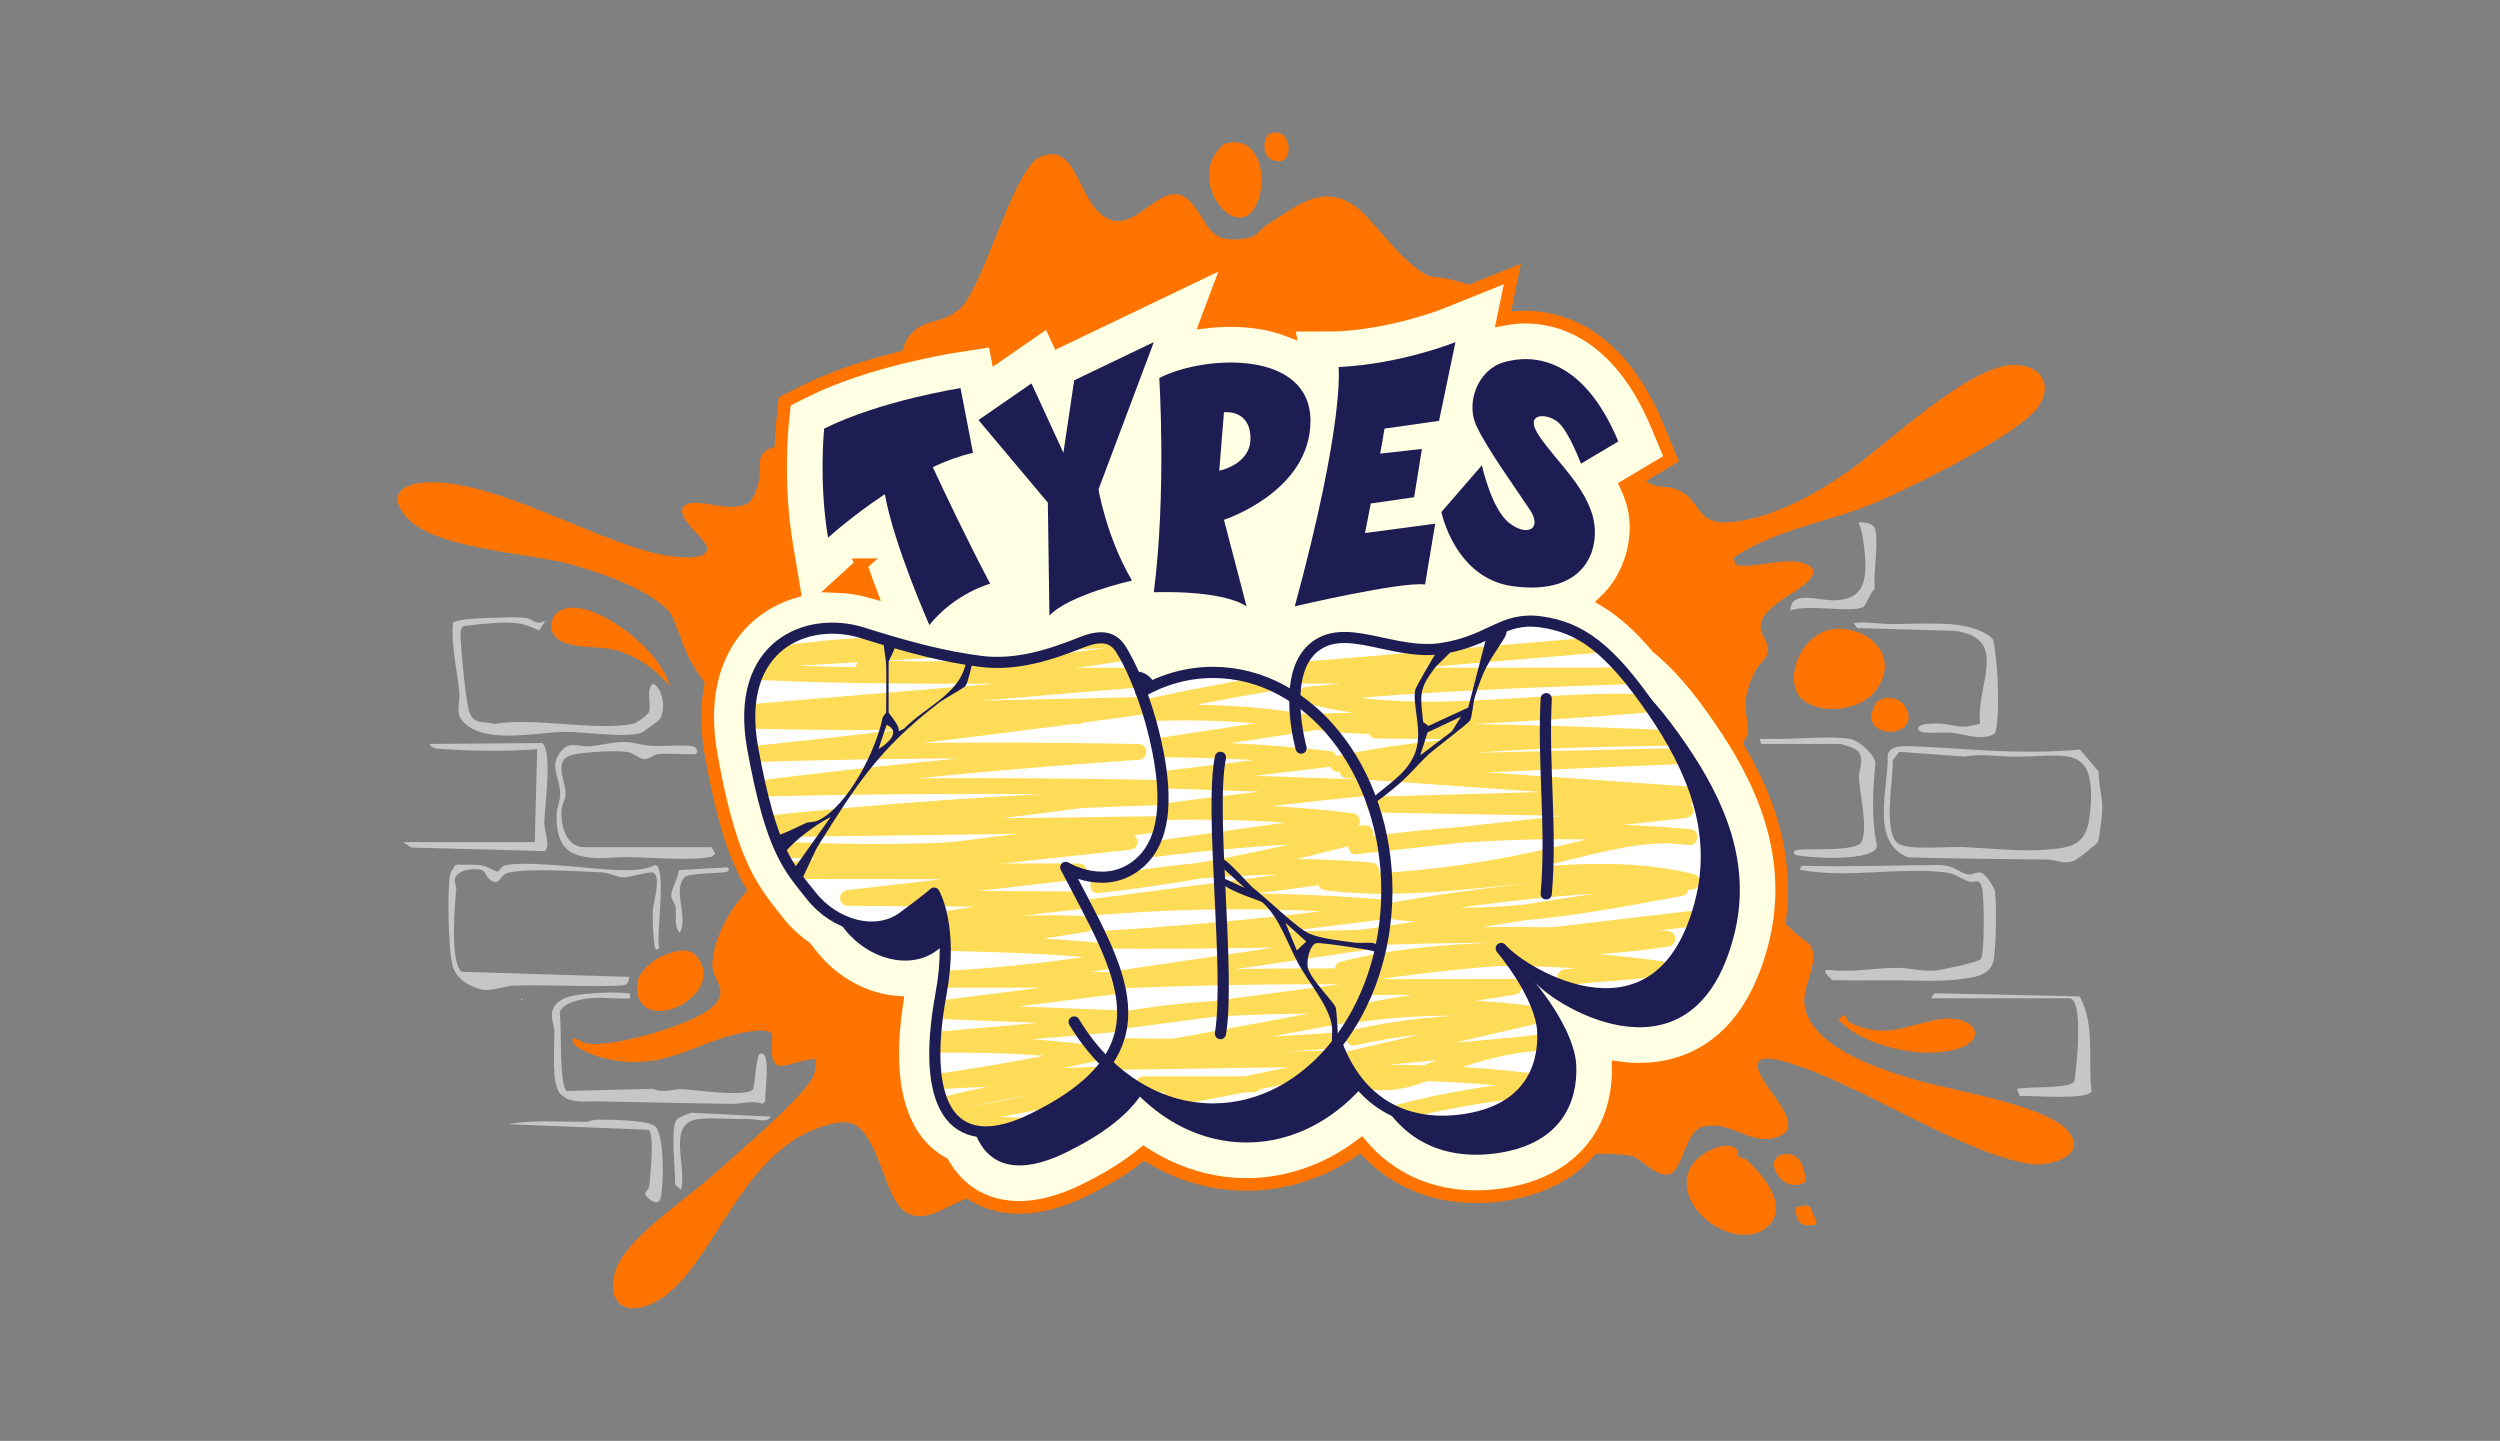 <?xml version="1.0" encoding="UTF-8"?><svg id="a" xmlns="http://www.w3.org/2000/svg" xmlns:xlink="http://www.w3.org/1999/xlink"  width="812" height="468" viewBox="0 0 812 468"><rect x="0" y="0" width="812" height="468" fill="#808080" stroke="none"/><defs><style>.e,.f,.g{fill:none;}.h{fill:#1d1d54;}.f{stroke-width:3.64px;}.f,.g{stroke:#1d1d54;stroke-linecap:round;stroke-linejoin:round;}.g{stroke-width:3.61px;}.i{fill:#c6c6c6;}.j{fill:#fff;}.k{fill:#ff7400;}.l{clip-path:url(#d);}.m{clip-path:url(#c);}.n{clip-path:url(#b);}.o{fill:#ffdc57;}.p{fill:#ffdc57;}.q{fill:#ffffe3;stroke:#ff7400;stroke-miterlimit:10;stroke-width:4.11px;}.r{fill:#1d1d54;}</style><clipPath id="b"><path class="e" d="M422.6,243s-6.58-23.29,3.8-32.4,26.07,2.53,42.02,0c15.95-2.53,19.49-10.38,32.15-8.61s22.23,8.47,36.2,28.86c12.53,18.29,21.64,38.98,15.44,62.52-13.02,49.43-56.85,23.54-64.62,14.68,0,0,12.98,15.19,13.49,27.09.51,11.9-4.81,25.06-24.55,28.35-16.73,2.79-34.01-2.53-42.32-24.42"/></clipPath><clipPath id="c"><path class="e" d="M362.51,339.7c1.32-3.99,2.1-2.69,1.32-3.99,0,0,.72-4.6.56-10.82-.05-2.02-2.32-8.37-2.49-10.41-.45-5.37-5.5-12.33-5.63-13.19-.29-1.99-7.56-14.64-7.56-14.64l-1.71-4.45,11.87,2.69,11.29-4.14,5.92-9.77,2.2-8.82-.49-13.15-5.04-18-2.16-6.26c7.13-4.08,15.05-6.36,23.39-6.36,31.18,0,56.45,31.74,56.45,70.9s-25.27,70.9-56.45,70.9c-13.21,0-25.37-5.7-34.98-15.25l3.19-4.54.31-.71Z"/></clipPath><clipPath id="d"><path class="e" d="M346.16,281.73s13.16,8.1,24.05-1.52c10.88-9.62,7.59-29.11,4.81-41.01-2.78-11.9-7.34-22.02-9.37-25.57-2.03-3.54-4.05-9.11-14.18-5.06-10.13,4.05-21.37,7.76-33.02,6.24-11.64-1.52-22.59-4.32-38.36-9.28-17.72-5.57-41.7,3.8-35.62,37.46,6.08,33.67,11.93,38.95,18.92,47.84,7.85,9.98,21.26,13.42,29.87,7.09,8.61-6.33,10.13-7.85,10.13-7.85,0,0,6.33,10.69,2.28,32.59-7.28,39.43,5.4,52.64,29.61,40.81,46.39-22.66,28.1-48.35,10.88-81.76Z"/></clipPath></defs><path class="i" d="M675.54,243.43l6.13,7.16c-.13,3.73,1.2,8.45,1.18,11.86-.01,1.51-.97,9.93-1.4,10.89-.37.82-6.64,5.73-7.54,6.11-3.71,1.56-5.62-.2-8.9-.26-15.03-.24-30.11-.26-45.18-.72-12.62-4.83-6.38-22.5-6.7-33.17.58-3.45,5.85-2.97,8.35-2.89,11.43.38,22.42,1.55,33.98,1.71,6.71.09,13.41-.01,20.08-.69ZM616.88,244.21l-2.14,2.75c.34,5.43-3.46,24.21,2.11,27.22,3.65,1.97,15.61.75,20.47.94,9.11.37,18.44,1.57,27.67.84,8.77-.69,12.88-1.92,13.86-11.86,2.34-23.71-8.3-17.95-25.76-18.36-4.95-.12-9.76-.92-15.05,0l-21.17-1.54Z"/><path class="i" d="M214.07,307.87c-.98,1.33-1.43-.02-1.58-1.21-.29-2.31-.57-8.18-.49-10.51.09-2.47,3.02-11.87,0-12.75-1.29-.38-7.32,1.59-9.4,1.57-2.34-.02-4.71-1.51-7.13-1.62-5.75-.26-27.2-1.62-31.23.44-2,1.02-2.28,4.51-5.52,1.54-.8-.73-1.06-2.27-2.16-2.67-2.45-.89-8.17-.28-8.85,2.9-.23,1.08.57,2.21.49,3.1-.46,4.78-2.17,24.18,1.79,26.97l54.42,1.67c-.46,1.99-.28,2.73-3.39,2.85-10.57.41-23.19-.36-34.06-.02-3.17.1-7.57,1.99-10.65,1.25-3.97-.95-8.12-3.53-9.28-7.59-1.39-4.87-1.86-24.91-.81-29.82.19-.88,1.15-1.98,1.54-2.89l.99-.24c2.58.12,5.16-.12,7.74.27,1.79.28,4.71,2.05,4.98,2.04.64-.03,1.26-1.54,1.97-1.83,5.28-2.19,29.33,1.03,36.77,1.25,4.44.13,8.54.25,12.65-1.63,3.8.86.14,22.98,1.24,26.94Z"/><path class="i" d="M584.59,282.51c.41-1.68,1.17-1.31,2.36-1.28,15.36.32,27.25-.15,42.46-.29,5.3-.05,6.85,2.5,9.65,3.07,1.42.29,2.8-.96,4.4-.56,1.4.35,4.22,4.53,4.49,6.06.59,3.33.39,20.11-.58,23.04-1.15,3.5-4.39,4.52-7.76,5.07-7.02,1.15-12,.99-18.91.85-10.25-.21-15.32.16-25.55-.14-4.96-4.46-.89-3.11,2.16-3.05,8.16.15,10.69-.8,18.6-.93,4.04-.07,8,1.25,12.67.87,2.21-.18,13.47-2.57,14.68-3.65,1.5-1.33,1.13-20.16.6-22.73-.87-4.24-2.57-1.84-4.56-2.58-2.7-1-4.19-2.55-7.54-2.93-16.01-1.79-31.08,2.1-47.16-.83Z"/><path class="i" d="M191.51,324.23c-2.83.29-8.79,1.42-9.73,4.67.72,4.28-.26,23.8,2.34,25.45l28.01-.71c3.41,1.53,6.52.04,9.39.11,3.8.1,21.13,2.87,23.1-.03.69-2.94.66-6.32,1.38-9.22.27-1.07.19-2.68,1.72-2.27,2.54,1.29.63,12.57.82,15.54l-.84.75c-3.17-1.23-6.97.07-10.25.02-14.39-.21-29.1-.53-43.6-.83-3.55-.07-8.7.9-11.83-2.42-3.05-3.23-1.86-15.34-1.96-20.06-.06-3.09-1.82-5.07-.07-8.19,2.16-3.86,9.07-4.15,13.11-4.44,3.17-.23,7.31-.41,10.35,0,1.44.19,1.28-.28,1.17,1.64-4.73.35-8.46-.48-13.11,0Z"/><path class="i" d="M177.17,201.56l-2.05,3.21c-2.78-1.13-4.7-2.14-7.81-2.43-4.28-.4-10.56.25-14.95.81-.85.11-1.82-.03-2.39.8-.49.91-.42,1.89-.37,2.88.24,5.8,1.37,17.29,2.46,22.88,1.14,5.82,4,4.38,8.54,5.41,13.35-2.22,32.64,2.43,45.15-.05,1.01-.2,4.75-2.93,5.03-3.8.91-2.74-1.2-7.04,1.32-9.26,3.52,1.85,4.22,9,1.98,11.84-.22.27-5.26,3.93-5.57,4.06-4.67,1.95-19.23-.29-24.91-.21-9.28.13-25.17,3.94-32.47-2.6-3.77-3.38-1.53-5.98-1.94-10.27-.7-7.39-2.77-15.15-2.06-22.51.97-1.44,11.65-1.63,14.6-1.68,3.63-.07,5.33-.41,9.49.14,1.85.24,2.98,2.57,5.98.79Z"/><path class="i" d="M623,236.71c0-1.38,2.63-1.55,3.55-1.63,8.28-.7,8.42,2.45,16.59-.08-1.45-12.58,9.88-27.62-8.3-30.11l-31.62-.89-1.17-1.63c3.37-.52,7.39.17,10.69.27,9.31.28,21.5-1.26,29.68,1.94,1.33.52,4.08,1.87,4.82,3.04.67,1.06,1.45,10.15,1.56,12.3.16,3.16.58,17.11-1.14,18.52-4.53,2.42-10.11-.34-14.31-.47-6.07-.19-9.63.67-10.35-1.26Z"/><path class="i" d="M231.1,275.16l1.18,2.03c-.54.82-1.05,1.06-1.98,1.23-6.31,1.18-19.76,0-26.95-.03-5.24-.02-9.53,1.02-15.26-.52-6.1-1.64-7.35-6.96-7.33-12.93,0-2.45,1.2-4.61,1.19-7.06-.01-5.6-3.97-9.1.57-14.19,2.73-3.06,5.16-1.02,9.03-1.31,3.5-.26,8.33-1.57,11.72-1.38,3.79.21,4.96,1.29,10.38,1.31,3.4,0,7.96-.38,11.13.04,1.15.15,2.46,1.55,1.17,2.56-3.97.28-8.3-.39-12.23.05-1.67.19-2.93,1.78-4.74,1.6-1.34-.13-3.04-1.89-4.99-2.27-3.72-.72-13.25,0-17.2.67-7.7,1.33-3.06,8.4-3.07,12.79,0,1.9-1.29,3.54-1.37,5.59-.19,5.26,1.61,11.83,7.56,11.83h41.17Z"/><path class="i" d="M173.69,273.52l.79-30.18c-9.77.78-20.71.61-30.52-.05-1.14-.08-4.16-.09-4.32-1.66l36.49-.29c3.43,3.1.7,20.98.65,26.05-.02,2.19,2.13,7.59.12,9.05l-43.32-1.16-2.66-1.76h42.76Z"/><path class="i" d="M627.15,324.23l1.17-1.63,47.17,1.04c5.12,9.53,2.6,20.52,3.84,30.88-1.95,2.9-19.32,1.22-23.29,1.47l-.93-2.31c3.52-.89,17.15.11,18.62-2.45.29-.51,1.1-10.18,1.17-11.88.1-2.54.71-15.12-2.76-15.12h-44.98Z"/><path class="i" d="M600.87,239.99c2.84.52,7.74,4.71,8.28,7.82-.84,9.04-1.4,18.06.51,26.99-.81,5.21-22.48,3.95-26.6,2.81-1.11-1.19.07-1.48,1.17-1.63,3.43-.45,19.06.74,20.47-2.63,2.02-4.82-.63-15.24-.9-20.68-.14-2.82,2.39-7.11-1.3-9.45-.55-.35-4.39-1.59-4.8-1.59h-25.67s-.43-1.62-.43-1.62c.56-.07,6.01-.01,6.3-.01,6.23,0,17.48-1.01,22.96,0Z"/><path class="i" d="M581.56,198.27c0-6.6,8.51-3.29,13.95-3.29,11.21,0,11.24-8.33,9.62-19.91-.26-1.87-.76-3.69-1.48-5.41,1.48-.15,4.38.26,5.16,1.62,1.69,2.96-.51,15.6.13,19.92-1.33,1.08-2.83,5.32-3.69,5.87-3.49,2.21-17.94-1.02-23.68,1.21Z"/><path class="i" d="M210.72,366.96l-45.73-1.82c8.17-1.48,16.66-.74,24.97-.79,1.39,0,2.69-.69,3.93-.68,3.96.01,15.4.02,18.56,1.92,3.58,2.14,3.11,20.04,2.1,23.68-.83,3.02-5.02-.46-5.03-1.62,0-.41,1.25-1.41,1.36-2.49.34-3.5,1.75-16.2-.16-18.19Z"/><path class="i" d="M250.38,362.68c-1.01,2.15-5.21.72-7.55.77-5.65.13-10.35-.5-15.72,0-10.81,1-3.87,15.28-5.91,22.94l-1.95-1.65c.25-4.19-1.73-19.1.72-21.3.59-.53,3.94-1.94,4.78-2.01l25.64,1.25Z"/><path class="i" d="M236.24,281.71c1.26.98.01,1.49-1.17,1.63-2.48.3-11.43.27-12.71,1.61-4.04,4.25,1.33,13.03-1.56,18.01-2.02-2.14-.99-5.52-1.37-8.4-.14-1.07-1.32-2.18-1.41-3.52-.14-2.07,2.31-5.97,2.48-8.42l15.73-.92Z"/><path class="i" d="M169.33,324.23c.51.27.51.55,0,.82v-.82Z"/><path class="k" d="M671.35,367.01c-7.48-8.17-37.42-12.85-48.86-16.19-11.43-3.34-35.11-10.79-36.45-24.91-.64-6.75,7.18-16.48-.34-20.83,0,0,0,0,0,0-4.7-3.06-13.16-13.07-14.35-15.13-1.19-2.06-8.12-43.51-8.12-43.51,0,0,2.49-4,4.11-7.28,1.62-3.27-1.73-8.09.32-15.13,1.32-4.52,3.01-7.12,4.05-8.4.34-.34.66-.68.95-1.02,0,0,0,0,0,0h0c.81-.95,1.42-1.92,1.55-2.9.39-2.85-2.02-5.05-2.33-7.52-1.05-8.54,18.7-13.24,16.98-19.28-4.57-6.06-21.26.84-25.32-1.74l-.41-2.09c13.73-9.28,30.81-11.43,45.99-17.83,11.21-4.72,46.96-22.21,52.99-31.28,4.74-7.12.87-13.03-7.28-13.44-14.56-.73-42.05,25.84-54.34,34.46-11.14,7.8-26.05,16.07-39.82,16.67-9.3.4-8.5-6.69-14.54-9.99-1.27-.7-3.54-1.49-5.43-1.48-7.57-.03-10.07-7.11-10.07-7.11l-9.09-30.42-19.05-8.77-17.64-9.42s5.95-5.2-4.79-9c-10.73-3.8-13.17-3.17-16-3.87-7.79-3.28-17.31-17.12-22.42-21.43-11.25-9.49-20.17-1.44-30.23,4.97-2.76,1.75-2.66,3.73-7.08,4.37-12.76,1.85-11.64-5.81-17.92-12.2-7.89-8.02-15.89,8-24.35,6.4-12.36-2.34-10.93-26.71-24.33-20.68-8.43,3.79-17.68,40.14-25.29,48.6l-.93.85c-5.59,4.9-10.56,2.86-15.11,7.51-4.55,4.65-2.06,7.25-7.36,14.83-5.3,7.58-29.66,22.41-29.66,22.41,0,0-12.99-2.49-12.56,5.63.43,8-3.23,12.13-3.34,12.24-5.69,4.33-17.55-2.12-21.22,1.24-3.7,3.38,7.49,10.69,7.44,13.94-.07,4.54-13.45,2.24-16.35,1.57-21.6-5.01-52.28-23.72-74-23.2-8.87.21-14.06,4.25-6.76,11.9,9.11,9.55,38.03,11.03,51.45,14.42,9.23,2.33,28.63,8.89,34.06,16.67l3.09,7.59h0c3.91,12.53,11.46,17.67,12.43,20.59.97,2.92.65,6.49.65,6.49l11.15,36.04s28.43-5.29,6.82,10.5c-21.61,15.79-20.88,33.11-20.88,33.11.29,4.4,6.3,8.42-.9,13.9-6.96,5.29-31.11,12.32-39.69,11.13-1.44-.2-4.04-2.11-4.45-1.68-2.18,2.31,7.04,5.62,8.33,5.98,21.13,5.88,31.29-5.6,48.73-8.24,1.85-.28,6.77-.99,7.47,1.14-1.39,15.51,4.02,8.61,14.03,7.65.18,2,.06,3.59-.64,5.5-2.26,6.2-26.54,26.86-32.9,32.55-8.43,7.53-24.3,17.99-29.84,27.43-4.83,8.23-2.66,18.5,8.34,14.87,20.93-6.92,28.49-50.17,58.34-58.65,7.63-2.17,10.67-1.27,14.61,5.8,7.03,12.62,6.5,30.4,24.43,21.04.04-.02.08-.04.13-.06,15.7-8.12,17.64-3.89,17.64-3.89l23.38-10.72,31.93-4.33,43.51-.22,24.14-6.82,38.1,16.78s14.4-7.79,30.09-8.31c9.23-.3,13.16.37,14.83.98.41.26.82.53,1.23.82,0,0,0,0,0,0h0c3.36,2.35,6.56,5.37,9.65,4.85,4.6-.77,5.47-13.81,10.84-15.38,8.51-2.48,14.88,5.08,22.55,3.72,15.54-2.75-6.31-18.44-4.22-24.63.94-2.78,8.12-.52,10.3.14,23.31,7.07,55.79,29.2,77.78,32.68,7.27,1.15,19.57-2.99,12.24-11Z"/><path class="k" d="M599.63,204.36c-14.77-2.29-22.1,18.57-12.86,23.87,6.82,3.91,18.49,2.13,22.99-4.65,6.14-9.24-.22-17.68-10.14-19.22Z"/><path class="k" d="M567.07,376.57c-.59-.51-1.9-.36-2.49-1.04-.34-.39-.04-1.54-.36-1.98-2.88-3.93-12.42,1.09-14.72,4.9-7.91,13.15,14.43,29.2,24.75,19.84,7.15-6.48-1.96-17.21-7.18-21.72Z"/><path class="k" d="M636.6,340.37c9.27-3.33,4.24-10.79-6.11-9.37-10.18,1.4-17,6.71-28.96,1.52-1.99-.87-1.8-2.38-1.99-2.51-.81-.57-1.86.51-2.39,1.19,8.3,8.91,28.26,13.2,39.44,9.18Z"/><path class="k" d="M217.43,222.81c-2-10.81-24.57-29.19-34.98-24.74-2.24.96-3.79,3.67-3.35,6.14,1.25,6.92,13.89,5.52,18.91,6.52,7.61,1.52,14.66,6.08,19.41,12.08Z"/><path class="k" d="M407.47,67.55c4.8-7.88,2.15-24.33-9.43-20.87-1.41.42-3.58,3.47-4.17,4.82-5.02,11.44,7.83,25.51,13.6,16.05Z"/><path class="k" d="M206.86,321.25c1.08,15.32,27.28,3,20.57-9.03-1.6-2.87-3.64-3.81-6.91-3.35-5.77.81-14.13,5.73-13.66,12.39Z"/><path class="k" d="M607.79,232.28c-.43,7.2,12.75,7.11,12.11.14-.47-5.13-6.68-7.37-10.26-4.48-.49.4-1.8,3.59-1.84,4.34Z"/><path class="k" d="M581.2,374.89c-10.15-1-3.06,13.9,5.23,8.97-.07-3.42-1.27-8.58-5.23-8.97Z"/><path class="k" d="M413.03,51.81c7.9,3.58,6.94-10.98-.31-8.48-2.41.83-3.1,6.94.31,8.48Z"/><path class="k" d="M586.74,391.41l-3.49.76c.1,4.81,1.6,6.45,6.52,5.67.69-1.95-.51-2.6-.82-3.27-.54-1.17-.43-2.68-2.21-3.16Z"/><path class="q" d="M558.9,234.03c-7.41-10.82-13.98-18.41-20.54-23.72-5.61-6.66-11.12-11.62-16.95-15.17,1.31-1.27,2.52-2.65,3.62-4.16,5.97-8.19,7.94-19.34,5.03-28.39-.55-1.7-1.19-3.31-1.9-4.86l14.61-8.7-4.56-10.91c-12.76-30.56-32.25-35.12-42.74-35.12-2.45,0-4.89.26-7.3.73l3.05-14.73-23.61,9.48c-.15.06-15.74,6.25-33.54,7.12l-15.64.06.31,1.72c-5.46-2.12-11.86-3.26-19.03-3.26-2.63,0-5.3.16-7.94.45l7.67-20.41-55.71,26.71-3.12-6.78-16.75,11.57-.98-5.11-12.99,2.02c-1.15.18-28.4,4.49-48.3,14.44l-6.7,3.35-.77,7.45c-.08.78-1.92,19.27,1.38,39.08l2.55,15.27c-7.37,2.18-13.87,6.31-18.68,12.06-5.92,7.08-12.16,19.97-8.33,41.2,5.81,32.22,11.77,41.53,20.19,52.06.47.59.94,1.18,1.42,1.79,2.55,3.25,5.55,6.08,8.93,8.43.18.22.35.44.53.66.47.59.94,1.18,1.42,1.79,7.04,8.96,17.28,14.58,27.81,15.39-1.97,13.01-1.84,23.55.37,32.11,2.92,11.31,9.02,17.17,14.59,20.21,5.22,9.18,13.97,14.31,24.81,14.31,6.4,0,13.47-1.87,21.01-5.55,7.71-3.77,14.13-7.77,19.34-12.09,10.19,6.63,21.7,10.18,33.4,10.18,13.34,0,26.2-4.49,37.27-12.86,9.22,10.91,22.23,16.84,37.27,16.84,3.33,0,6.77-.29,10.22-.87,15.85-2.64,24.35-10.4,28.7-16.43,4.92-6.83,7.42-15.31,7.28-24.6,2.27.32,4.56.5,6.85.5h0c12.47,0,34.73-5.14,43.8-39.55,8.24-31.29-5.97-57.05-17.38-73.7ZM279.62,183.43c1.03,3.02,2.09,5.96,3.13,8.71-3.56-.99-7.2-1.56-10.89-1.68l6.3-5.75s.53-.48,1.46-1.28Z"/><path class="h" d="M357.04,292.62s13.16,8.1,24.05-1.52c10.88-9.62,7.59-29.11,4.81-41.01-2.78-11.9-7.34-22.02-9.37-25.57-2.03-3.54-4.05-9.11-14.18-5.06-10.13,4.05-21.37,7.76-33.02,6.24-11.64-1.52-22.59-4.32-38.36-9.28-17.72-5.57-41.7,3.8-35.62,37.46,6.08,33.67,11.93,38.95,18.92,47.84,7.85,9.98,21.26,13.42,29.87,7.09,8.61-6.33,10.13-7.85,10.13-7.85,0,0,6.33,10.69,2.28,32.59-7.28,39.43,5.4,52.64,29.61,40.81,46.39-22.66,28.1-48.35,10.88-81.76Z"/><path class="h" d="M381.49,235.64c7.13-4.08,15.05-6.36,23.39-6.36,31.18,0,56.45,31.74,56.45,70.9s-25.27,70.9-56.45,70.9c-18.44,0-34.81-11.1-45.11-28.27"/><path class="h" d="M433.49,253.89s-6.58-23.29,3.8-32.4c10.38-9.11,26.07,2.53,42.02,0,15.95-2.53,19.49-10.38,32.15-8.61,12.66,1.77,22.23,8.47,36.2,28.86,12.53,18.29,21.64,38.98,15.44,62.52-13.02,49.43-56.85,23.54-64.62,14.68,0,0,12.98,15.19,13.49,27.09.51,11.9-4.81,25.06-24.55,28.35-16.73,2.79-34.01-2.53-42.32-24.42"/><path class="j" d="M346.16,281.73s13.16,8.1,24.05-1.52c10.88-9.62,7.59-29.11,4.81-41.01-2.78-11.9-7.34-22.02-9.37-25.57-2.03-3.54-4.05-9.11-14.18-5.06-10.13,4.05-21.37,7.76-33.02,6.24-11.64-1.52-22.59-4.32-38.36-9.28-17.72-5.57-41.7,3.8-35.62,37.46,6.08,33.67,11.93,38.95,18.92,47.84,7.85,9.98,21.26,13.42,29.87,7.09,8.61-6.33,10.13-7.85,10.13-7.85,0,0,6.33,10.69,2.28,32.59-7.28,39.43,5.4,52.64,29.61,40.81,46.39-22.66,28.1-48.35,10.88-81.76Z"/><path class="j" d="M422.6,243s-6.58-23.29,3.8-32.4,26.07,2.53,42.02,0c15.95-2.53,19.49-10.38,32.15-8.61s22.23,8.47,36.2,28.86c12.53,18.29,21.64,38.98,15.44,62.52-13.02,49.43-56.85,23.54-64.62,14.68,0,0,12.98,15.19,13.49,27.09.51,11.9-4.81,25.06-24.55,28.35-16.73,2.79-34.01-2.53-42.32-24.42"/><path class="j" d="M348.89,331.93c10.3,17.17,26.67,28.27,45.11,28.27,31.18,0,56.45-31.74,56.45-70.9s-25.27-70.9-56.45-70.9c-8.34,0-16.27,2.27-23.39,6.36l-21.71,13.42-16.74,28.16v33.85l16.74,31.75Z"/><g class="n"><path class="o" d="M450.24,365.09c19.47-5.4,39.48-8.66,59.66-9.68,1.27-.06,2.37-.93,2.52-2.23.14-1.14-.56-2.63-1.84-2.82-19.46-2.95-39.11-4.5-58.79-4.53-5.56,0-11.11.11-16.66.33-3.02.12-3.33,4.02-.68,5.05,4.41,1.71,9.09,2.78,13.83,2.91s9.41-.89,13.88-2.5,8.83-3.64,13.36-5.19,8.92-2.74,13.49-3.67c5.27-1.06,10.6-1.69,15.96-1.92v-5.14c-18.19,1.68-36.39,3.35-54.58,5.03-5.13.47-10.25.94-15.38,1.42l.68,5.05c16.86-3.91,33.72-7.82,50.58-11.73,4.76-1.1,9.52-2.21,14.28-3.31,2.35-.54,2.55-4.57,0-4.96-20.27-3.11-40.81-3.13-61.08-.08l1.37,4.96c8.11-2.68,16.85-3.52,25.25-4.87s17.51-2.82,26.26-4.22c2.91-.47,2.15-5.06-.68-5.05-17.88.04-35.77.08-53.65.11l1.82,4.39c2.27-2.47,5.35-3.58,8.56-4.29,3.79-.84,7.69-1.22,11.53-1.7,8.91-1.11,17.84-2.02,26.78-2.73,5.09-.41,10.18-.75,15.28-1.03,3.29-.18,3.31-5.32,0-5.14-9.37.52-18.73,1.24-28.07,2.18-4.59.46-9.17.98-13.75,1.54-4.25.53-8.57.95-12.77,1.83s-8.27,2.51-11.21,5.7c-1.48,1.61-.48,4.39,1.82,4.39,17.88-.04,35.77-.08,53.65-.11l-.68-5.05c-8.75,1.41-17.51,2.82-26.26,4.22s-17.14,2.19-25.25,4.87c-1.32.44-2.18,1.77-1.8,3.16.4,1.47,1.78,2,3.16,1.8,19.28-2.9,39.07-2.87,58.35.08v-4.96c-16.86,3.91-33.72,7.82-50.58,11.73-4.76,1.1-9.52,2.21-14.28,3.31-2.77.64-2.24,5.32.68,5.05,18.19-1.68,36.39-3.35,54.58-5.03,5.13-.47,10.25-.94,15.38-1.42,1.38-.13,2.57-1.09,2.57-2.57,0-1.35-1.18-2.63-2.57-2.57-9.47.4-18.89,2-27.94,4.82-4.44,1.39-8.7,3.17-13.01,4.9s-8.63,3.28-13.22,3.52c-5.15.27-10.19-.83-14.97-2.69l-.68,5.05c19.35-.79,38.75-.16,58,1.92,5.38.58,10.74,1.28,16.09,2.09l.68-5.05c-20.62,1.04-41.13,4.35-61.03,9.86-3.18.88-1.83,5.84,1.37,4.96h0Z"/><path class="p" d="M508.49,319.9c10.23-.88,20.47-1.75,30.7-2.63,1.27-.11,2.37-.89,2.52-2.23.13-1.13-.56-2.64-1.84-2.82-26.95-3.75-54.26-4.62-81.39-2.43-7.72.62-15.42,1.51-23.09,2.6l1.37,4.96c26.78-7.06,54.68-5.67,82.08-7.44,7.85-.51,15.67-1.29,23.44-2.54,1.24-.2,2.01-1.68,1.84-2.82-.19-1.29-1.22-2.17-2.52-2.23-25.68-1.2-51.4-1.54-77.1-1.01-7.3.15-14.59.37-21.88.66l.68,5.05c26.84-4.18,53.67-8.36,80.51-12.54,7.57-1.18,15.15-2.36,22.72-3.54l-1.37-4.96c-23.97,4.53-48.15,9.07-72.64,8.84-6.81-.06-13.64-.48-20.39-1.41v4.96c25.03-4.52,50.33-7.44,75.73-8.72,7.18-.36,14.37-.59,21.56-.7,2.84-.04,3.56-4.34.68-5.05-15.08-3.7-30.69-3.79-46.1-2.71s-31.17,3.28-46.83,3.88c-8.62.33-17.31.2-25.88-.97l-.68,5.05c15.63.09,31.23-1.17,46.68-3.46,7.7-1.14,15.35-2.56,22.96-4.21,7.57-1.64,15.05-3.67,22.62-5.29,8.24-1.76,16.8-2.98,25.21-1.81l.68-5.05c-28.23-2.56-56.69-2.52-84.91.16-8.06.76-16.09,1.75-24.1,2.92-2.84.42-2.2,5.37.68,5.05,27.83-3.06,55.66-6.12,83.49-9.18,7.85-.86,15.69-1.73,23.54-2.59,1.38-.15,2.57-1.07,2.57-2.57,0-1.41-1.18-2.55-2.57-2.57-26.24-.46-52.49-.93-78.73-1.39-7.47-.13-14.95-.26-22.42-.4v5.14c27.73-.78,55.46-1.55,83.19-2.33,7.8-.22,15.61-.44,23.41-.66,3.33-.09,3.28-4.91,0-5.14-30-2.11-60-4.21-90-6.32-8.45-.59-16.91-1.19-25.36-1.78v5.14c28.49-1.22,56.97-2.45,85.46-3.67,8.06-.35,16.11-.69,24.17-1.04,3.29-.14,3.32-5.22,0-5.14-29.26.66-58.53,1.33-87.79,1.99-8.31.19-16.63.38-24.94.57l.68,5.05c27.12-5.62,54.84-7.2,82.47-7.89,7.85-.2,15.7-.32,23.55-.44,3.32-.05,3.3-5,0-5.14-24.42-1.04-48.85-1.76-73.28-2.14-6.98-.11-13.96-.19-20.95-.25l.68,5.05c3.17-.66,6.34-1.32,9.52-1.98,2.8-.58,2.22-5.32-.68-5.05-9.54.88-19.18.63-28.65-.86l-.68,5.05c29.53-.59,59.03-1.92,88.49-4.01,8.27-.59,16.54-1.23,24.81-1.94,3.29-.28,3.32-4.9,0-5.14-30.23-2.24-60.4,3.78-90.62,1.61-8.43-.6-16.78-1.93-24.92-4.22l-.68,5.05c29.47-3.01,59.08-4.43,88.68-5.48,8.27-.29,16.54-.56,24.81-.83,3.3-.11,3.32-5.14,0-5.14-17.87.01-35.74.03-53.61.04s-35.74.03-53.61.04c-10.14,0-20.28.02-30.42.02v5.14c32.94-2.78,65.88-5.56,98.82-8.34,9.27-.78,18.54-1.56,27.81-2.35,1.38-.12,2.57-1.1,2.57-2.57,0-1.3-1.18-2.69-2.57-2.57-32.94,2.78-65.88,5.56-98.82,8.34-9.27.78-18.54,1.56-27.81,2.35-1.38.12-2.57,1.1-2.57,2.57,0,1.39,1.18,2.57,2.57,2.57,17.87-.01,35.74-.03,53.61-.04s35.74-.03,53.61-.04c10.14,0,20.28-.02,30.42-.02v-5.14c-29.61.95-59.22,1.91-88.77,4.13-8.25.62-16.49,1.34-24.72,2.18-2.75.28-3.65,4.21-.68,5.05,29.73,8.38,60.76,3.61,91.06,2.5,8.61-.32,17.24-.33,25.84.3v-5.14c-29.42,2.5-58.91,4.27-88.43,5.28-8.29.28-16.58.51-24.88.67-1.27.03-2.37.96-2.52,2.23-.14,1.15.56,2.62,1.84,2.82,9.94,1.57,19.99,1.97,30.02,1.04l-.68-5.05c-3.17.66-6.34,1.32-9.52,1.98-2.89.6-2.16,5.03.68,5.05,24.44.19,48.87.71,73.29,1.57,6.98.24,13.95.52,20.93.82v-5.14c-27.96.44-56.01.89-83.77,4.56-7.91,1.05-15.79,2.34-23.61,3.95-2.85.59-2.19,5.11.68,5.05,29.26-.66,58.53-1.33,87.79-1.99,8.31-.19,16.63-.38,24.94-.57v-5.14c-28.49,1.22-56.97,2.45-85.46,3.67-8.06.35-16.11.69-24.17,1.04-3.33.14-3.29,4.91,0,5.14,30,2.11,60,4.21,90,6.32,8.45.59,16.91,1.19,25.36,1.78v-5.14c-27.73.78-55.46,1.55-83.19,2.33-7.8.22-15.61.44-23.41.66-3.3.09-3.32,5.08,0,5.14,26.24.46,52.49.93,78.73,1.39,7.47.13,14.95.26,22.42.4v-5.14c-27.83,3.06-55.66,6.12-83.49,9.18-7.85.86-15.69,1.73-23.54,2.59l.68,5.05c27.73-4.07,55.85-5.53,83.86-4.44,7.94.31,15.87.83,23.79,1.54,2.85.26,3.56-4.65.68-5.05-15.79-2.19-31.08,2.66-46.3,6.15-15.1,3.46-30.41,6.01-45.85,7.35-8.88.77-17.78,1.14-26.69,1.09-1.27,0-2.38.98-2.52,2.23-.13,1.13.56,2.65,1.84,2.82,15.52,2.11,31.13,1.23,46.66-.22,15.52-1.45,31.06-3.4,46.68-3.09,8.58.17,17.12,1.07,25.46,3.11l.68-5.05c-25.81.38-51.57,2.44-77.12,6.11-7.2,1.03-14.38,2.2-21.53,3.5-2.41.43-2.5,4.61,0,4.96,24.99,3.43,50.12.64,74.82-3.6,6.99-1.2,13.97-2.51,20.94-3.83,1.37-.26,2.14-1.9,1.8-3.16-.4-1.46-1.79-2.01-3.16-1.8-26.84,4.18-53.67,8.36-80.51,12.54-7.57,1.18-15.15,2.36-22.72,3.54-2.87.45-2.18,5.16.68,5.05,25.69-1.02,51.41-1.18,77.11-.47,7.3.2,14.59.48,21.88.82l-.68-5.05c-27.27,4.38-55.07,2.38-82.45,5.7-7.77.94-15.49,2.28-23.07,4.28-1.34.35-2.16,1.83-1.8,3.16.41,1.48,1.78,1.99,3.16,1.8,26.3-3.75,53.04-4.57,79.52-2.55,7.43.57,14.84,1.35,22.22,2.38l.68-5.05c-10.23.88-20.47,1.75-30.7,2.63-1.38.12-2.57,1.1-2.57,2.57,0,1.3,1.18,2.69,2.57,2.57h0Z"/><path class="o" d="M548.76,295.91c-17.97,2.12-35.95,4.23-53.92,6.35-1.38.16-2.57,1.07-2.57,2.57,0,1.26,1.18,2.73,2.57,2.57,17.97-2.12,35.95-4.23,53.92-6.35,1.38-.16,2.57-1.07,2.57-2.57,0-1.26-1.18-2.73-2.57-2.57h0Z"/><path class="o" d="M440.26,339.53c14.5-3.27,29.31-4.86,44.17-4.79,3.31.02,3.31-5.13,0-5.14-15.31-.07-30.61,1.61-45.54,4.98-3.23.73-1.86,5.69,1.37,4.96h0Z"/></g><g class="m"><path class="o" d="M380.57,359.26c16.53-2.94,33-6.23,49.39-9.9,4.66-1.04,9.31-2.11,13.96-3.21,2.83-.67,2.21-5.09-.68-5.05-23.25.35-46.5.7-69.74,1.06-6.64.1-13.28.2-19.93.3l.68,5.05c25.71-4.75,51.42-9.5,77.13-14.25,7.21-1.33,14.41-2.66,21.62-3.99,2.91-.54,2.14-5.02-.68-5.05-25.29-.27-50.7-.54-75.85,2.58-7.1.88-14.16,2.01-21.16,3.47-2.79.58-2.21,5.43.68,5.05,29.61-3.93,59.23-7.85,88.84-11.78,8.39-1.11,16.78-2.23,25.17-3.34,1.38-.18,2.57-1.05,2.57-2.57,0-1.42-1.18-2.53-2.57-2.57-29.43-.76-58.87-.71-88.3.18-8.31.25-16.62.57-24.93.95l.68,5.05c25.89-3.81,51.78-7.62,77.67-11.44,7.32-1.08,14.63-2.15,21.95-3.23,2.88-.42,2.18-5.15-.68-5.05-28.08.98-56.18,1.49-84.27,1.51-7.98,0-15.96-.03-23.94-.1v5.14c27.98-1.48,55.91-3.9,83.73-7.26,7.92-.96,15.83-2,23.73-3.1,1.25-.17,2.01-1.7,1.84-2.82-.2-1.34-1.22-2.11-2.52-2.23-27.66-2.58-55.51-3.13-83.25-1.62-7.82.43-15.63,1.02-23.42,1.77v5.14c25.26-3.29,50.51-6.57,75.77-9.86,7.1-.92,14.2-1.85,21.29-2.77,1.38-.18,2.57-1.05,2.57-2.57s-1.18-2.45-2.57-2.57c-23.17-2.02-46.53-1.47-69.58,1.62-6.63.89-13.23,1.97-19.79,3.27-2.8.55-2.21,5.38.68,5.05,23.07-2.63,45.97-6.64,68.54-12.07,6.35-1.53,12.67-3.17,18.97-4.91,2.75-.76,2.26-5.12-.68-5.05-17.82.44-35.63,1.57-53.36,3.39-5.09.52-10.17,1.1-15.25,1.74l.68,5.05c16.63-2.36,33.26-4.72,49.9-7.08,4.78-.68,9.55-1.36,14.33-2.03,1.25-.18,2.01-1.7,1.84-2.82-.2-1.36-1.22-2.07-2.52-2.23-16.46-1.98-33.03-2.99-49.61-3-4.7,0-9.4.08-14.1.23v5.14c17.89-2.38,35.81-4.53,53.76-6.46,5.1-.55,10.21-1.08,15.32-1.59,3.24-.33,3.37-5.02,0-5.14-18.07-.64-36.15-1.28-54.22-1.92-5.14-.18-10.28-.36-15.42-.55v5.14c18.99-2.3,37.99-4.59,56.98-6.89,3.29-.4,3.32-4.77,0-5.14-16.48-1.86-33.06-2.88-49.64-3.02-4.76-.04-9.52,0-14.29.09l.68,5.05c19.41-2.93,38.81-5.86,58.22-8.79,2.47-.37,2.44-4.56,0-4.96-17.56-2.88-35.38-4-53.16-3.21-5.03.22-10.06.6-15.07,1.12l.68,5.05c19.54-4.58,39.23-8.47,59.04-11.67,1.37-.22,2.13-1.93,1.8-3.16-.4-1.46-1.79-2.02-3.16-1.8-19.81,3.2-39.5,7.1-59.04,11.67-2.76.65-2.24,5.35.68,5.05,17.38-1.81,34.94-1.83,52.33-.05,4.87.5,9.71,1.15,14.54,1.94v-4.96c-19.41,2.93-38.81,5.86-58.22,8.79-2.89.44-2.16,5.11.68,5.05,16.58-.35,33.18.15,49.71,1.53,4.75.4,9.49.86,14.22,1.4v-5.14c-18.99,2.3-37.99,4.59-56.98,6.89-1.38.17-2.57,1.06-2.57,2.57s1.18,2.52,2.57,2.57c18.07.64,36.15,1.28,54.22,1.92,5.14.18,10.28.36,15.42.55v-5.14c-17.96,1.81-35.89,3.83-53.8,6.08-5.09.64-10.18,1.3-15.27,1.97-1.38.18-2.57,1.05-2.57,2.57,0,1.36,1.18,2.62,2.57,2.57,16.57-.54,33.17-.11,49.69,1.32,4.68.41,9.36.89,14.03,1.46l-.68-5.05c-16.63,2.36-33.26,4.72-49.9,7.08-4.78.68-9.55,1.36-14.33,2.03-2.84.4-2.2,5.41.68,5.05,17.69-2.21,35.46-3.75,53.27-4.58,5.11-.24,10.23-.42,15.34-.55l-.68-5.05c-22.07,6.12-44.51,10.91-67.16,14.3-6.31.95-12.64,1.77-18.98,2.5l.68,5.05c22.51-4.45,45.48-6.39,68.42-5.81,6.54.16,13.07.54,19.58,1.11v-5.14c-25.26,3.29-50.51,6.57-75.77,9.86-7.1.92-14.2,1.85-21.29,2.77-1.38.18-2.57,1.05-2.57,2.57,0,1.29,1.18,2.7,2.57,2.57,27.65-2.66,55.5-3.29,83.24-1.86,7.82.4,15.63.98,23.43,1.7l-.68-5.05c-27.44,3.84-55.01,6.74-82.65,8.73-7.81.56-15.62,1.04-23.44,1.46-3.28.17-3.33,5.11,0,5.14,28.1.25,56.2.02,84.28-.69,7.98-.2,15.95-.44,23.93-.72l-.68-5.05c-25.89,3.81-51.78,7.62-77.67,11.44-7.32,1.08-14.63,2.15-21.95,3.23-2.87.42-2.18,5.18.68,5.05,29.41-1.34,58.85-1.87,88.28-1.57,8.32.08,16.63.24,24.94.45v-5.14c-29.61,3.93-59.23,7.85-88.84,11.78-8.39,1.11-16.78,2.23-25.17,3.34l.68,5.05c24.42-5.1,49.45-6.02,74.33-6.02,7.1,0,14.2.08,21.3.15l-.68-5.05c-25.71,4.75-51.42,9.5-77.13,14.25-7.21,1.33-14.41,2.66-21.62,3.99-2.88.53-2.17,5.09.68,5.05,23.25-.35,46.5-.7,69.74-1.06,6.64-.1,13.28-.2,19.93-.3l-.68-5.05c-16.34,3.87-32.76,7.38-49.26,10.52-4.69.89-9.39,1.76-14.09,2.59-1.37.24-2.14,1.91-1.8,3.16.4,1.44,1.79,2.04,3.16,1.8h0Z"/><path class="o" d="M431.8,335.5c-19.53,1.45-39.12,2.07-58.71,1.83-5.54-.07-11.07-.2-16.6-.4-3.31-.12-3.3,5.02,0,5.14,19.57.7,39.17.57,58.73-.41,5.53-.28,11.06-.62,16.58-1.03,1.38-.1,2.57-1.11,2.57-2.57,0-1.31-1.18-2.67-2.57-2.57h0Z"/><path class="o" d="M407.15,349.62c-11.91,0-23.81,0-35.72,0-3.31,0-3.31,5.14,0,5.14,11.91,0,23.81,0,35.72,0,3.31,0,3.31-5.14,0-5.14h0Z"/></g><g class="l"><path class="o" d="M305.84,370.26c14.38.63,28.78.24,43.1-1.18,3.25-.32,3.36-4.98,0-5.14-15.47-.76-30.94-1.52-46.41-2.28l.68,5.05c20.31-3.4,40.52-7.42,60.58-12.06,5.68-1.31,11.34-2.68,16.99-4.09,2.78-.69,2.24-5.17-.68-5.05-13.72.56-27.43,1.11-41.15,1.67-13.56.55-27.16.85-40.69,1.9-7.64.6-15.26,1.52-22.77,3.06-2.8.58-2.22,5.32.68,5.05,20.87-1.93,41.65-4.88,62.22-8.89,5.83-1.13,11.63-2.35,17.42-3.65,2.35-.53,2.55-4.59,0-4.96-21.98-3.12-44.19-3.27-66.33-2.46-6.22.23-12.44.52-18.66.84v5.14c27.82-2.43,55.64-4.87,83.46-7.3,7.78-.68,15.57-1.36,23.35-2.04,3.26-.29,3.35-5.01,0-5.14-20.16-.8-40.33-1.59-60.49-2.39-5.73-.23-11.45-.45-17.18-.68v5.14c20.39-2.58,40.79-5.16,61.18-7.74,5.76-.73,11.51-1.46,17.27-2.18,1.38-.17,2.57-1.06,2.57-2.57,0-1.4-1.18-2.57-2.57-2.57-20.16-.02-40.32-.03-60.47-.05-5.72,0-11.45,0-17.17-.01v5.14c18.52-.79,36.99-2.6,55.31-5.38,5.17-.79,10.33-1.66,15.47-2.6,2.4-.44,2.51-4.62,0-4.96-18.56-2.53-37.26-3.45-55.97-3.94-5.34-.14-10.68-.25-16.02-.35-3.32-.07-3.3,5,0,5.14,6.81.3,13.65-.31,20.41-1.12,7.39-.88,14.74-2.05,22.09-3.23,3.72-.6,7.45-1.2,11.18-1.73,1.25-.18,2.01-1.7,1.84-2.82-.2-1.31-1.22-2.15-2.52-2.23-18.61-1.13-37.32.91-55.87,2.24-4.99.36-9.98.69-14.97.9l.68,5.05c19.02-3.93,38.21-7.05,57.5-9.3,5.53-.65,11.07-1.22,16.61-1.73,1.38-.13,2.57-1.09,2.57-2.57,0-1.4-1.18-2.56-2.57-2.57-21.07-.14-42.14-.27-63.21-.41-5.97-.04-11.94-.08-17.92-.12v5.14c19.53-2.24,39.05-4.48,58.58-6.72,5.52-.63,11.04-1.27,16.56-1.9,1.38-.16,2.57-1.07,2.57-2.57,0-1.4-1.18-2.57-2.57-2.57-25.07-.02-50.13-.05-75.2-.07-7.08,0-14.16-.01-21.24-.02v5.14c31.89-3.98,63.78-7.96,95.67-11.93,8.92-1.11,17.85-2.23,26.77-3.34,1.38-.17,2.57-1.06,2.57-2.57,0-1.38-1.18-2.59-2.57-2.57-32.16.42-64.32.85-96.49,1.27l-27.5.36v5.14c32.62-1.65,65.16-4.76,97.51-9.29,9.13-1.28,18.24-2.67,27.34-4.18,2.94-.49,2.12-4.99-.68-5.05-17.02-.35-34.03-.55-51.05-.6-17.02-.05-34.04.05-51.06.3-9.63.14-19.26.33-28.89.57v5.14c32.21-4.08,64.52-7.41,96.89-9.98,9.08-.72,18.17-1.38,27.26-1.99,3.27-.22,3.34-5.08,0-5.14-32.77-.63-65.55-.62-98.32.04-9.31.19-18.63.43-27.94.72v5.14c17.3-1.8,34.58-3.71,51.85-5.75,17.27-2.04,34.53-4.2,51.77-6.49,9.75-1.29,19.5-2.62,29.24-3.99,1.25-.18,2.01-1.7,1.84-2.82-.18-1.23-1.22-2.26-2.52-2.23-18.49.42-36.98.85-55.48,1.27-18.41.42-36.82.84-55.23,1.27l-31.24.72v5.14c19.66-1.65,39.32-3.29,58.98-4.94l58.98-4.94c11.12-.93,22.23-1.86,33.35-2.79,1.38-.12,2.57-1.1,2.57-2.57,0-1.39-1.18-2.57-2.57-2.57-21.92.01-43.84.03-65.76.04-21.88.01-43.76.03-65.62-.86-12.28-.5-24.56-1.29-36.79-2.51v5.14c20-1.16,39.99-2.32,59.99-3.48,20-1.16,39.99-2.32,59.99-3.48,11.28-.66,22.57-1.31,33.85-1.97,3.29-.19,3.31-5.33,0-5.14-20,1.16-39.99,2.32-59.99,3.48-20,1.16-39.99,2.32-59.99,3.48-11.28.66-22.57,1.31-33.85,1.97-3.35.19-3.26,4.82,0,5.14,21.68,2.16,43.48,2.95,65.26,3.23,21.93.28,43.87.14,65.8.12,12.37,0,24.74-.02,37.12-.02v-5.14c-19.66,1.65-39.32,3.29-58.98,4.94l-58.98,4.94c-11.12.93-22.23,1.86-33.35,2.79-1.38.12-2.57,1.1-2.57,2.57,0,1.37,1.18,2.6,2.57,2.57,18.49-.42,36.98-.85,55.48-1.27,18.41-.42,36.82-.84,55.23-1.27,10.41-.24,20.82-.48,31.24-.72l-.68-5.05c-16.99,2.39-34,4.65-51.03,6.8-17.09,2.15-34.19,4.19-51.31,6.1-9.71,1.09-19.43,2.13-29.15,3.14-1.38.14-2.57,1.08-2.57,2.57,0,1.36,1.18,2.61,2.57,2.57,32.76-1.02,65.54-1.4,98.31-1.14,9.32.08,18.63.2,27.95.38v-5.14c-32.4,2.15-64.75,5.05-97.01,8.71-9.05,1.03-18.1,2.11-27.14,3.26-1.38.17-2.57,1.06-2.57,2.57,0,1.37,1.18,2.61,2.57,2.57,17.01-.42,34.03-.69,51.05-.81s34.04-.09,51.06.09c9.63.1,19.26.25,28.89.45l-.68-5.05c-31.93,5.29-64.09,9.15-96.37,11.58-9.03.68-18.07,1.25-27.11,1.7-3.28.17-3.33,5.19,0,5.14,32.16-.42,64.32-.85,96.49-1.27,9.17-.12,18.33-.24,27.5-.36v-5.14c-31.89,3.98-63.78,7.96-95.67,11.93l-26.77,3.34c-1.38.17-2.57,1.06-2.57,2.57,0,1.4,1.18,2.57,2.57,2.57,25.07.02,50.13.05,75.2.07,7.08,0,14.16.01,21.24.02v-5.14c-19.53,2.24-39.05,4.48-58.58,6.72-5.52.63-11.04,1.27-16.56,1.9-1.38.16-2.57,1.07-2.57,2.57,0,1.4,1.18,2.56,2.57,2.57,21.07.14,42.14.27,63.21.41,5.97.04,11.94.08,17.92.12v-5.14c-19.8,1.82-39.52,4.49-59.08,8.03-5.48.99-10.94,2.05-16.4,3.18-2.83.58-2.21,5.17.68,5.05,18.65-.79,37.21-3.01,55.88-3.38,4.99-.1,9.98-.06,14.96.24l-.68-5.05c-13.74,1.96-27.39,4.71-41.26,5.67-3.68.26-7.37.38-11.06.22v5.14c18.4.37,36.82.74,55.16,2.38,5.17.46,10.33,1.02,15.47,1.72v-4.96c-17.86,3.28-35.89,5.59-54,6.91-5.13.37-10.27.67-15.42.89-3.29.14-3.33,5.14,0,5.14,20.16.02,40.32.03,60.47.05,5.72,0,11.45,0,17.17.01v-5.14c-20.39,2.58-40.79,5.16-61.18,7.74l-17.27,2.18c-1.38.17-2.57,1.06-2.57,2.57s1.18,2.52,2.57,2.57c20.16.8,40.33,1.59,60.49,2.39,5.73.23,11.45.45,17.18.68v-5.14c-27.82,2.43-55.64,4.87-83.46,7.3-7.78.68-15.57,1.36-23.35,2.04-1.38.12-2.57,1.09-2.57,2.57,0,1.34,1.18,2.64,2.57,2.57,21.74-1.11,43.55-1.98,65.29-.46,6.13.43,12.25,1.04,18.34,1.9v-4.96c-20.08,4.51-40.38,8.04-60.82,10.5-5.81.7-11.63,1.32-17.46,1.86l.68,5.05c13.03-2.68,26.34-3.33,39.59-3.87,13.53-.55,27.07-1.1,40.6-1.64,7.68-.31,15.37-.62,23.05-.93l-.68-5.05c-19.98,4.99-40.11,9.37-60.36,13.12-5.73,1.06-11.46,2.07-17.21,3.03-1.24.21-2.01,1.67-1.84,2.82.19,1.29,1.22,2.16,2.52,2.23,15.47.76,30.94,1.52,46.41,2.28v-5.14c-14.32,1.42-28.73,1.81-43.1,1.18-3.31-.15-3.3,5,0,5.14h0Z"/><path class="o" d="M308.59,361c17.4-4.38,35.18-7.1,53.1-8.08,3.29-.18,3.31-5.32,0-5.14-18.37,1-36.63,3.77-54.47,8.26-3.21.81-1.85,5.77,1.37,4.96h0Z"/><path class="o" d="M256.49,278.64c28.23,1.26,56.54.61,84.68-1.97,7.96-.73,15.9-1.62,23.83-2.65,1.38-.18,2.57-1.05,2.57-2.57,0-1.25-1.18-2.75-2.57-2.57-28.02,3.65-56.29,5.41-84.54,5.23-7.99-.05-15.98-.26-23.96-.62-3.31-.15-3.3,4.99,0,5.14h0Z"/><path class="o" d="M366.94,270.86c-18.7,2.01-37.4,4.03-56.1,6.04-5.35.58-10.71,1.15-16.06,1.73-1.38.15-2.57,1.08-2.57,2.57,0,1.27,1.18,2.72,2.57,2.57,18.7-2.01,37.4-4.03,56.1-6.04,5.35-.58,10.71-1.15,16.06-1.73,1.38-.15,2.57-1.08,2.57-2.57,0-1.27-1.18-2.72-2.57-2.57h0Z"/><path class="o" d="M252.54,215.18c13.97-2.22,28.12-3.27,42.26-3.21,3.31.01,3.31-5.13,0-5.14-14.61-.06-29.2,1.1-43.63,3.39-1.37.22-2.13,1.93-1.8,3.16.4,1.46,1.79,2.01,3.16,1.8h0Z"/><path class="o" d="M366.28,209.24c-22,3.81-44.32,5.67-66.65,5.58-6.37-.03-12.75-.22-19.11-.56-3.31-.18-3.3,4.97,0,5.14,22.69,1.21,45.47.43,68.02-2.37,6.39-.79,12.76-1.74,19.11-2.84,1.37-.24,2.14-1.92,1.8-3.16-.4-1.45-1.79-2.03-3.16-1.8h0Z"/><path class="o" d="M237.63,236.49c29.37.9,58.77.81,88.13-.28,8.29-.31,16.59-.7,24.87-1.17,3.29-.19,3.31-5.33,0-5.14-29.34,1.65-58.73,2.32-88.11,1.98-8.3-.1-16.6-.27-24.9-.53-3.31-.1-3.31,5.04,0,5.14h0Z"/><path class="o" d="M227.92,272.4c19.76-2.31,39.56-4.28,59.39-5.91,19.83-1.62,39.69-2.91,59.56-3.84,11.22-.53,22.44-.95,33.66-1.26,3.3-.09,3.32-5.23,0-5.14-19.89.55-39.77,1.44-59.62,2.68-19.86,1.24-39.69,2.82-59.5,4.74-11.17,1.09-22.34,2.28-33.49,3.59-1.38.16-2.57,1.07-2.57,2.57,0,1.26,1.18,2.73,2.57,2.57h0Z"/></g><path class="h" d="M489.02,204.24c.99,1.09-.53,3.22-1.28,4.37-4.98,7.64-5.94,9.15-8.67,17.66-.65,2.02-.87,6.59-1.63,7.77-.73,1.14-11.12,8.88-13.29,10.88-3.34,3.09-6.35,6.79-9.83,9.77-1.1.94-8.58,7.35-9.39,6.56-.32-1.53.76-1.98,1.7-2.79,4.82-4.18,10.99-7.77,13.22-14.6,2.2-6.76-1.12-14.72-.19-19.79.15-.8,6.67-12.22,7.67-13.32l4.89-.25c-.4.93-5.33,5.29-6.35,6.65-5.21,6.92-4.51,8.72-3.63,17.39l1.75,1.23,12.9-5.97,6.15-23.82M474.49,232.78l-10.81,5.1-2.37,7.44,10.29-7.8,2.9-4.73Z"/><path class="h" d="M287.81,215.86c-.03-1.17-.7-5.31-.99-8.25l3.82,1.12c.74,1.55-2.02,5.57-2.02,6.31v16.36c0,.35,3.78,4.33,3.29,6.13l1.75-.88c7.41-7.62,19.71-11.84,20.36-23.65l2.43.39c-1.09,3.23-1.76,7.59-2.85,9.42-.29.48-7.07,4.26-8.53,5.38-19.61,15.02-26.88,26.65-39.69,47.06-.51.81-4.56,9.83-5.03,10.57-.29.45-2.44-2.77-3.46-2.23l12.92-18.25c-5.32,2.81-11.22,7.17-15.15,11.8-1.74.74-2.59-4.6-2.66-5.6,2.89-.84,6.93-2.89,9.63-4.16,1.11-.52,2.73-.24,4.04-.87,9.74-4.63,18.9-22.9,20.91-33.09.16-.81,1.24-1.8,1.24-2.03,0-5.17.13-10.37,0-15.54ZM285.36,243.26c2.55-1.42,7.68-5.65,2.6-7.84l-2.6,7.84Z"/><path class="h" d="M397.71,279.26c2.31,1.5,8.44,8.47,9.15,9.01,4.55,3.47,14.32,13.18,18.52,15.02,3.51,1.54,10.36,2.33,14.34,2.84,4.84.62,8.76-1.76,9.72,4.99-1.01-1.12-2.04-1.79-3.5-2.22-2.05-.6-17.26-2.88-18.42-2.55-2.24.64-3.27,6.04-2.71,8.07,1.08,3.93,8.73,11.29,9.07,12.96.37,1.78.71,9.82.84,12.38.07,1.4,1.02,2.08-.83,3.26-1.93-.04-1.06-7.72-1.24-9.38-.69-6.53-7.47-14.37-10.77-20.32-3.7-6.67-6.14-15.02-11.75-20.15-.84-.77-10.04-3.24-13.21-6.18l-.51-2.19,7.89,3.59-7.56-6.84.97-2.3ZM421.21,308.69l3.06-2.87-6.76-6.1,3.7,8.98Z"/><path class="r" d="M316.03,147.07l-4.05-21.01s-26.07,4.05-44.3,13.16c0,0-1.77,17.21,1.27,35.44,0,0,7.67-7.03,18.44-14.14,3,16.63,14.47,42.49,14.47,42.49,8.35-10.38,19.74-13.42,19.74-13.42-7.62-14.5-14.39-28.72-18.64-37.88,4.29-1.99,8.71-3.63,13.07-4.65Z"/><path class="r" d="M374.76,111.12l-25.87,12.4-3.49,23.54-10.38-22.53-17.21,11.9,22.53,26.83.51,36.7c6.33-6.83,26.83-11.39,26.83-11.39-8.35-14.18-10.88-29.62-10.88-29.62l17.97-47.84Z"/><path class="r" d="M467.41,136.69l5.32-25.57s-17.45,7.09-37.97,8.1c0,0,2.21,17.21-14.21,77.71,0,0,34.46-8.1,42.31-7.09l3.29-19.74-22.8,3.04s.82-4.07,1.89-9.61l14.07-2.03,2.53-15.69-13.55,1.52c.54-3,1.03-5.8,1.39-8.11l17.72-2.53Z"/><path class="r" d="M500.18,141.98c-5.82-8.25,2.53-7.95,6.08-4.66,3.54,3.29,7.22,13.29,7.22,13.29l12.15-7.23c-11.9-28.5-28.98-28.2-37.34-25.67-8.35,2.53-12.15,13.03-8.86,20.37,3.29,7.34,13.29,21.14,17.46,27.47,4.18,6.33-.89,8.86-6.71,4.3-5.82-4.56-8.86-18.73-8.86-18.73l-13.16,15.19s4.36,21.51,23.15,24.09c24.86,3.4,28.99-13.58,25.76-23.62-3.07-9.55-11.08-16.54-16.9-24.79Z"/><path class="r" d="M425.64,136.69c0-23.04-34.17-21.52-49.11-13.92,0,0,2.38,37.24-1.77,69.61,0,0,21.52-1.01,30.12,4.56l-7.34-28.1s28.1-9.11,28.1-32.15ZM396.02,152.89l1.52-18.98s8.61-1.14,8.61,8.54c0,8.45-10.13,10.44-10.13,10.44Z"/><path class="g" d="M422.6,243s-6.58-23.29,3.8-32.4,26.07,2.53,42.02,0c15.95-2.53,19.49-10.38,32.15-8.61s22.23,8.47,36.2,28.86c12.53,18.29,21.64,38.98,15.44,62.52-13.02,49.43-56.85,23.54-64.62,14.68,0,0,12.98,15.19,13.49,27.09.51,11.9-4.81,25.06-24.55,28.35-16.73,2.79-34.01-2.53-42.32-24.42"/><path class="g" d="M346.16,281.73s13.16,8.1,24.05-1.52c10.88-9.62,7.59-29.11,4.81-41.01-2.78-11.9-7.34-22.02-9.37-25.57-2.03-3.54-4.05-9.11-14.18-5.06-10.13,4.05-21.37,7.76-33.02,6.24-11.64-1.52-22.59-4.32-38.36-9.28-17.72-5.57-41.7,3.8-35.62,37.46,6.08,33.67,11.93,38.95,18.92,47.84,7.85,9.98,21.26,13.42,29.87,7.09,8.61-6.33,10.13-7.85,10.13-7.85,0,0,6.33,10.69,2.28,32.59-7.28,39.43,5.4,52.64,29.61,40.81,46.39-22.66,28.1-48.35,10.88-81.76Z"/><path class="f" d="M396.4,245.98c-3.6,17.7,3.27,70.13,0,89.74"/><path class="f" d="M502.21,226.93c-1.1,22.08,1.86,42.2,0,63.41"/><path class="f" d="M348.89,331.93c10.3,17.17,26.67,28.27,45.11,28.27,31.18,0,56.45-31.74,56.45-70.9s-25.27-70.9-56.45-70.9c-8.34,0-16.27,2.27-23.39,6.36"/></svg>